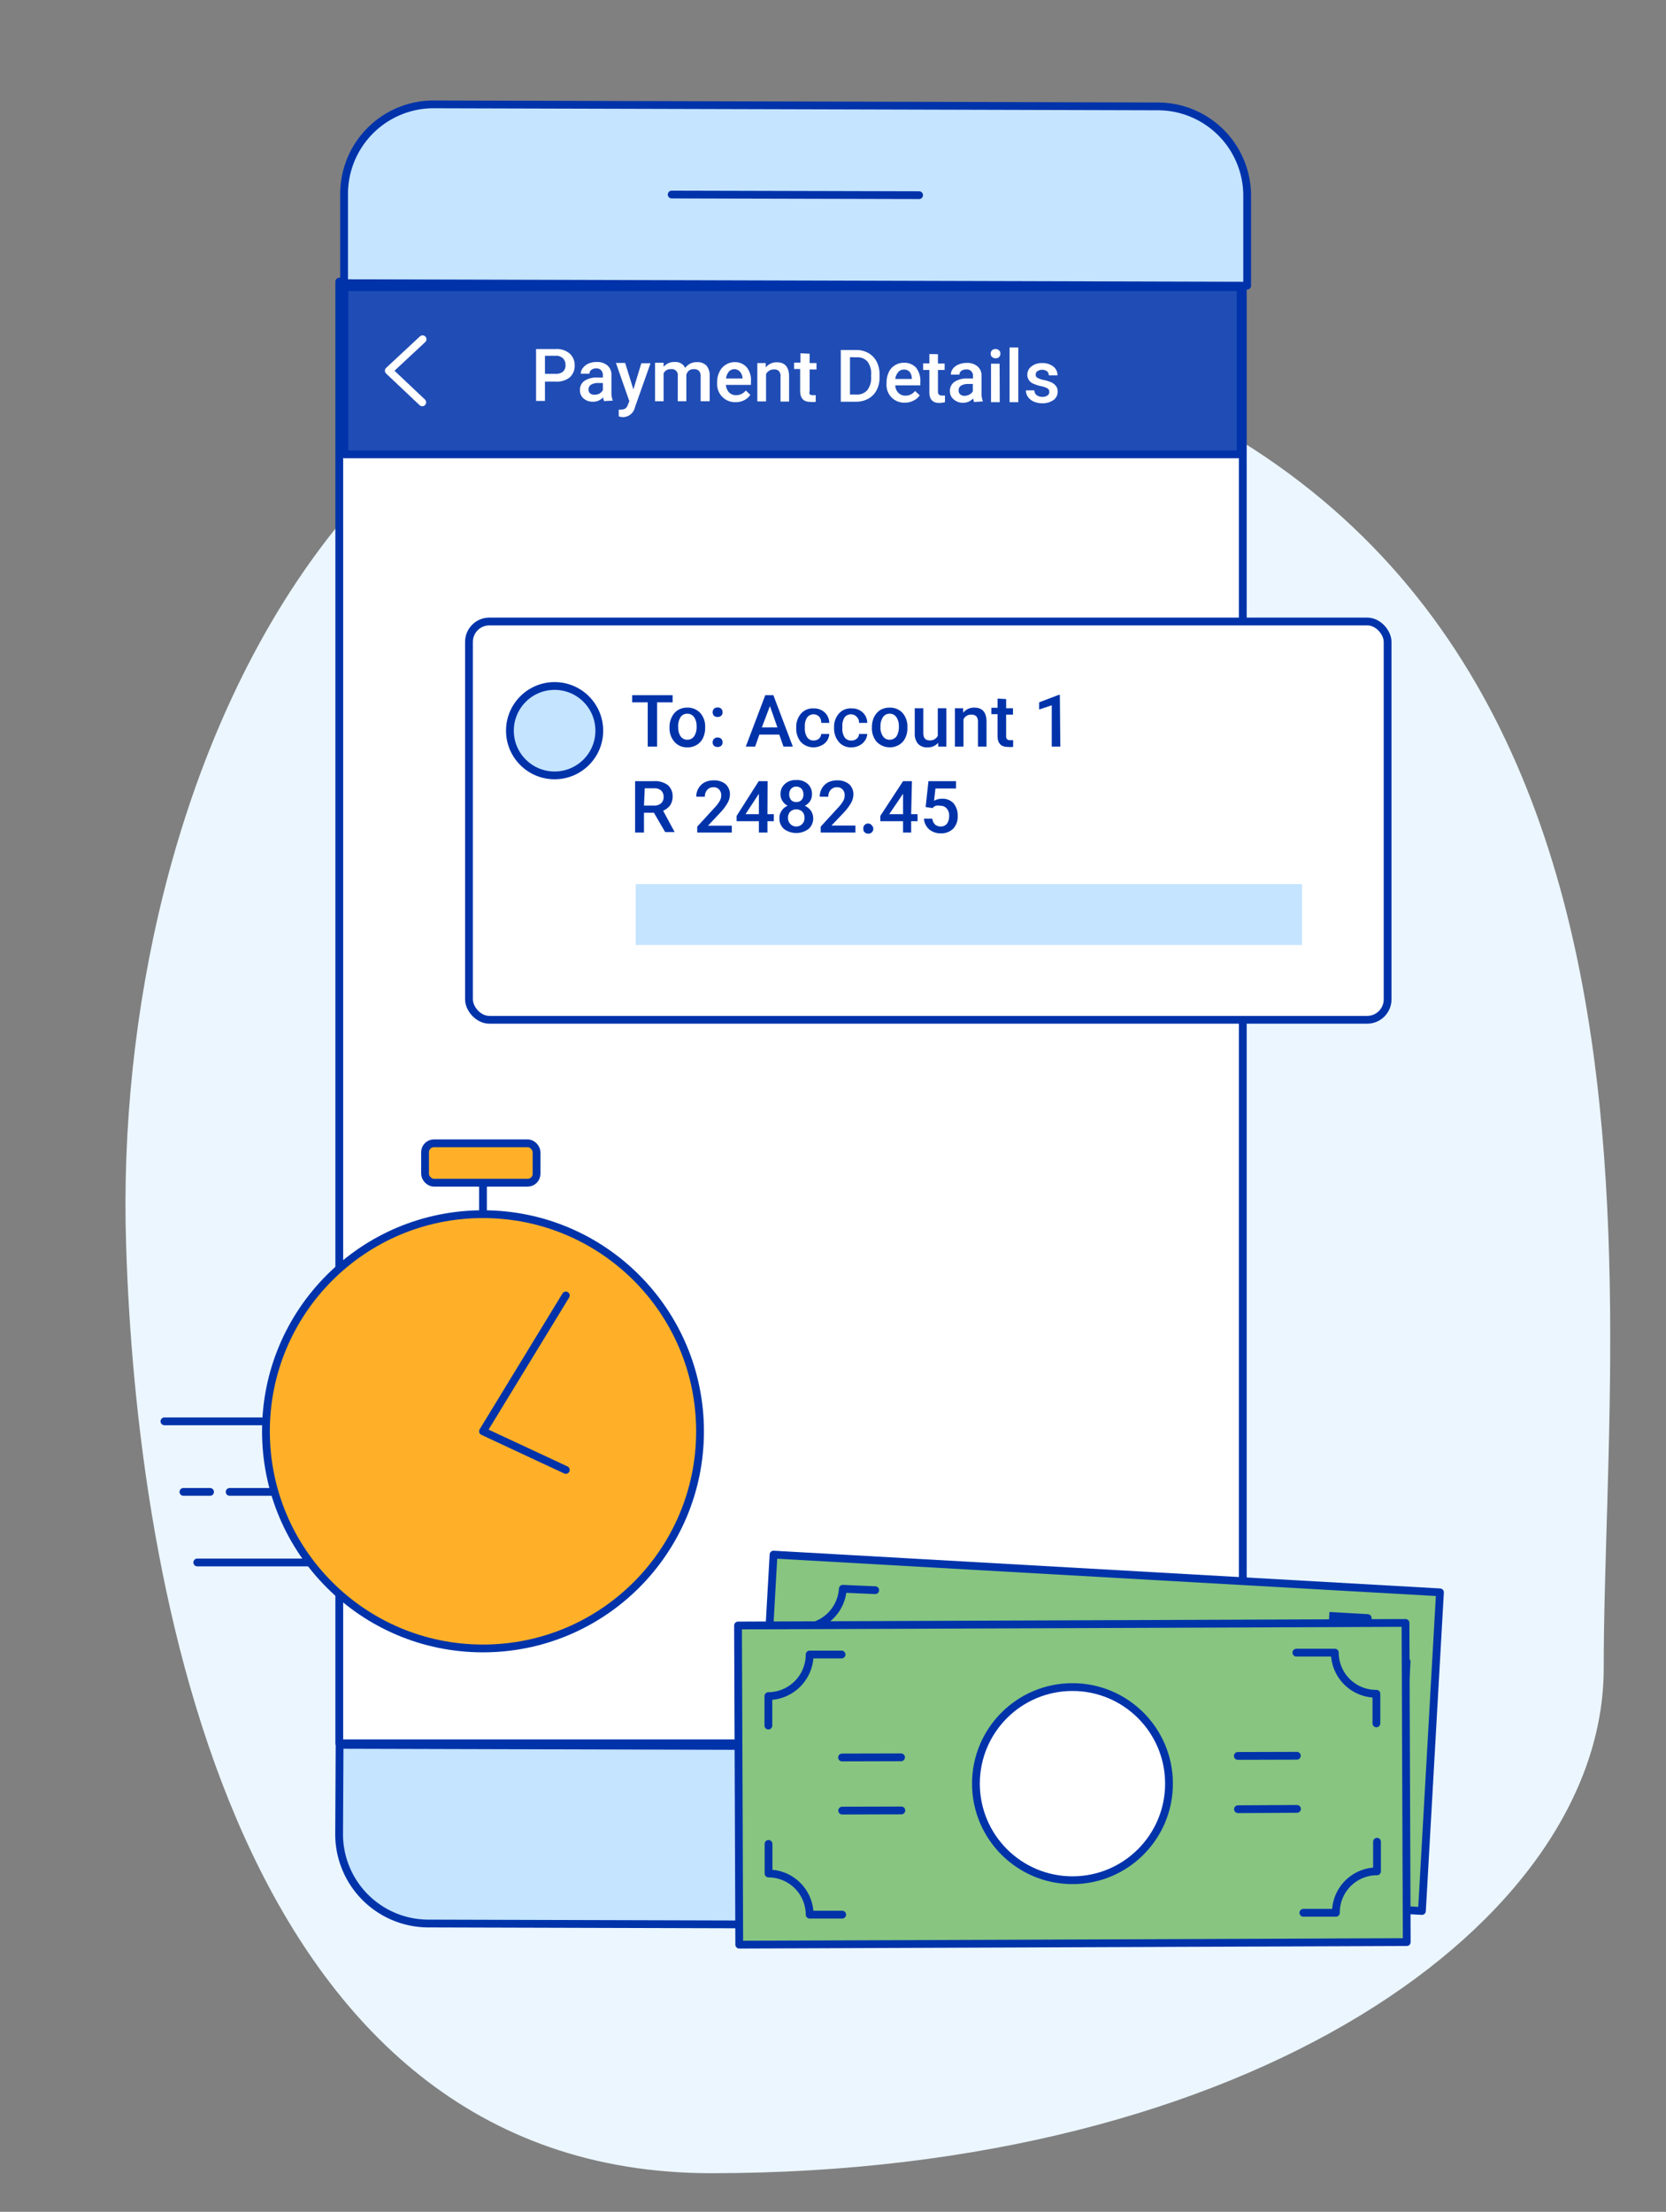 <svg id="Layer_1" data-name="Layer 1" xmlns="http://www.w3.org/2000/svg" viewBox="0 0 107 142"><rect x="0" y="0" width="107" height="142" fill="#808080" stroke="none"/><defs><style>.cls-1,.cls-6,.cls-7{fill:none;}.cls-2{fill:#ebf6ff;}.cls-3,.cls-8{fill:#fff;}.cls-11,.cls-12,.cls-13,.cls-3,.cls-4,.cls-5,.cls-6{stroke:#03a;}.cls-12,.cls-3,.cls-6,.cls-7{stroke-linecap:round;}.cls-11,.cls-12,.cls-13,.cls-3,.cls-4,.cls-5,.cls-6,.cls-7{stroke-linejoin:round;stroke-width:0.5px;}.cls-10,.cls-4{fill:#c4e4ff;}.cls-5{fill:#204db5;}.cls-7{stroke:#fff;}.cls-9{fill:#03a;}.cls-11{fill:#ffb028;}.cls-12{fill:#87c580;}.cls-13{fill:#9dd2ff;}</style></defs><rect class="cls-1" width="107" height="142"/><path class="cls-2" d="M58.52,20.6C110.85,30.06,103,81.24,103,107.1c0,16.24-22.62,32.42-57.32,32.42-30.6,0-36.91-37.89-37.58-59.59C7.15,50.51,22.46,14.08,58.52,20.6Z"/><rect class="cls-1" x="27.02" y="34.4" width="57.35" height="27.7"/><rect class="cls-3" x="4.02" y="36.17" width="93.84" height="58.03" transform="matrix(0, -1, 1, 0, -14.38, 115.94)"/><path class="cls-4" d="M80.1,12.65l0,5.69-58-.16v-5.7A5.75,5.75,0,0,1,27.78,6.7l46.65.13A5.74,5.74,0,0,1,80.1,12.65Z"/><rect class="cls-5" x="45.67" y="-4.91" width="10.73" height="57.56" transform="matrix(0, -1, 1, 0, 27.03, 74.84)"/><line class="cls-6" x1="43.14" y1="12.49" x2="59.03" y2="12.53"/><polyline class="cls-7" points="27.12 25.83 24.97 23.8 27.14 21.78"/><path class="cls-8" d="M35,24.5v1.24h-.57V22.41h1.27a1.26,1.26,0,0,1,.89.29,1,1,0,0,1,.32.77,1,1,0,0,1-.32.76,1.34,1.34,0,0,1-.9.27ZM35,24h.69a.71.71,0,0,0,.47-.14.54.54,0,0,0,.16-.42.57.57,0,0,0-.16-.43.61.61,0,0,0-.45-.17H35Z"/><path class="cls-8" d="M38.8,25.75a.77.77,0,0,1-.07-.24.83.83,0,0,1-.65.28.86.86,0,0,1-.6-.21.65.65,0,0,1-.23-.53.67.67,0,0,1,.29-.6,1.38,1.38,0,0,1,.84-.21h.34v-.16a.45.45,0,0,0-.11-.31.41.41,0,0,0-.32-.12.45.45,0,0,0-.31.1.29.29,0,0,0-.12.24H37.3a.59.59,0,0,1,.14-.37.92.92,0,0,1,.36-.28,1.27,1.27,0,0,1,.52-.1,1,1,0,0,1,.69.22.77.77,0,0,1,.26.61v1.12a1.3,1.3,0,0,0,.09.53v0Zm-.61-.41a.67.67,0,0,0,.31-.07.66.66,0,0,0,.22-.22v-.46h-.3a.8.8,0,0,0-.46.11.34.34,0,0,0-.16.31.32.32,0,0,0,.1.25A.46.46,0,0,0,38.19,25.34Z"/><path class="cls-8" d="M40.68,25l.51-1.68h.59l-1,2.83a.8.8,0,0,1-.77.63,1,1,0,0,1-.27-.05v-.43h.11a.56.56,0,0,0,.32-.08.47.47,0,0,0,.16-.25l.09-.21-.86-2.46h.59Z"/><path class="cls-8" d="M42.62,23.29v.26a.88.88,0,0,1,.72-.31.69.69,0,0,1,.67.38.89.89,0,0,1,.76-.37.79.79,0,0,1,.61.23,1,1,0,0,1,.2.66v1.62H45v-1.6a.51.51,0,0,0-.11-.35.45.45,0,0,0-.34-.11.46.46,0,0,0-.31.1.53.53,0,0,0-.16.27v1.69h-.55V24.13a.38.38,0,0,0-.44-.43.48.48,0,0,0-.47.27v1.79h-.55V23.29Z"/><path class="cls-8" d="M47.24,25.82a1.15,1.15,0,0,1-1.18-1.22v-.07a1.4,1.4,0,0,1,.15-.66,1,1,0,0,1,.4-.45,1,1,0,0,1,.57-.17,1,1,0,0,1,.78.33,1.32,1.32,0,0,1,.27.91v.22H46.62a.81.81,0,0,0,.2.48.61.61,0,0,0,.45.18.78.78,0,0,0,.63-.3l.29.28a1,1,0,0,1-.39.34A1.16,1.16,0,0,1,47.24,25.82Zm-.06-2.12a.47.47,0,0,0-.37.16.85.85,0,0,0-.18.44h1.06v0a.66.66,0,0,0-.15-.42A.49.49,0,0,0,47.18,23.7Z"/><path class="cls-8" d="M49.18,23.31l0,.28a.88.88,0,0,1,.72-.33c.51,0,.77.3.78.89v1.63h-.55v-1.6a.46.46,0,0,0-.1-.35.39.39,0,0,0-.33-.11.54.54,0,0,0-.5.3v1.75h-.56V23.31Z"/><path class="cls-8" d="M52,22.71v.6h.44v.41H52V25.1a.31.31,0,0,0,0,.21.28.28,0,0,0,.2.06l.19,0v.43a1.49,1.49,0,0,1-.36,0c-.43,0-.64-.24-.64-.71v-1.4H51v-.41h.41v-.6Z"/><path class="cls-8" d="M54,25.79V22.47h1a1.56,1.56,0,0,1,.78.2,1.36,1.36,0,0,1,.53.56,1.8,1.8,0,0,1,.18.82v.17a1.72,1.72,0,0,1-.19.83,1.3,1.3,0,0,1-.54.55,1.57,1.57,0,0,1-.79.19Zm.59-2.86v2.4H55a.86.86,0,0,0,.7-.28,1.24,1.24,0,0,0,.25-.82v-.18a1.26,1.26,0,0,0-.23-.83.83.83,0,0,0-.68-.28Z"/><path class="cls-8" d="M58.12,25.85a1.13,1.13,0,0,1-1.18-1.22v-.07a1.53,1.53,0,0,1,.14-.66,1,1,0,0,1,.4-.45,1.08,1.08,0,0,1,.58-.16,1,1,0,0,1,.78.32,1.37,1.37,0,0,1,.27.91v.22H57.5a.7.7,0,0,0,.2.48.61.61,0,0,0,.45.18.76.76,0,0,0,.62-.3l.3.28a1,1,0,0,1-.4.34A1.12,1.12,0,0,1,58.12,25.85Zm-.07-2.12a.44.44,0,0,0-.36.16.81.81,0,0,0-.19.44h1.06v-.05a.66.66,0,0,0-.15-.42A.46.46,0,0,0,58.05,23.73Z"/><path class="cls-8" d="M60.24,22.74v.6h.43v.41h-.43v1.38a.28.28,0,0,0,.06.2.25.25,0,0,0,.2.06.65.65,0,0,0,.19,0v.43a1.64,1.64,0,0,1-.37.05c-.42,0-.64-.24-.63-.71V23.75h-.4v-.42h.4v-.6Z"/><path class="cls-8" d="M62.56,25.81a1.2,1.2,0,0,1-.06-.23.88.88,0,0,1-.65.28.9.9,0,0,1-.6-.22.66.66,0,0,1-.24-.52.69.69,0,0,1,.3-.61,1.41,1.41,0,0,1,.84-.21h.34v-.16a.39.39,0,0,0-.44-.42.52.52,0,0,0-.31.09.31.31,0,0,0-.12.24h-.55a.62.62,0,0,1,.13-.38.85.85,0,0,1,.37-.27,1.24,1.24,0,0,1,.52-.1,1,1,0,0,1,.69.22.76.76,0,0,1,.26.61v1.11a1.3,1.3,0,0,0,.09.53v0Zm-.6-.4a.64.64,0,0,0,.3-.08.5.5,0,0,0,.22-.21v-.47h-.29a.86.86,0,0,0-.47.11.34.34,0,0,0-.15.3.34.34,0,0,0,.1.26A.44.44,0,0,0,62,25.41Z"/><path class="cls-8" d="M63.63,22.71a.29.29,0,0,1,.08-.22.32.32,0,0,1,.23-.08.29.29,0,0,1,.23.09.25.25,0,0,1,.08.21.28.28,0,0,1-.31.29.29.29,0,0,1-.23-.09A.22.22,0,0,1,63.63,22.71Zm.58,3.11h-.56V23.35h.55Z"/><path class="cls-8" d="M65.4,25.82h-.56V22.31h.56Z"/><path class="cls-8" d="M67.39,25.15a.25.25,0,0,0-.12-.22,1.47,1.47,0,0,0-.41-.14,2.17,2.17,0,0,1-.47-.15.61.61,0,0,1-.41-.58.67.67,0,0,1,.27-.54,1.06,1.06,0,0,1,.68-.21,1.11,1.11,0,0,1,.72.22.71.71,0,0,1,.27.57h-.56a.34.34,0,0,0-.12-.27.56.56,0,0,0-.61,0,.25.25,0,0,0-.11.22.21.21,0,0,0,.1.2,1.42,1.42,0,0,0,.44.15,2.16,2.16,0,0,1,.51.17.8.8,0,0,1,.27.24.59.59,0,0,1,.09.34.64.64,0,0,1-.28.54,1.2,1.2,0,0,1-.72.2,1.33,1.33,0,0,1-.54-.11.93.93,0,0,1-.37-.3.72.72,0,0,1-.13-.42h.54a.42.42,0,0,0,.15.31.64.64,0,0,0,.36.11.52.52,0,0,0,.33-.09A.25.25,0,0,0,67.39,25.15Z"/><path class="cls-4" d="M21.78,117.68a5.74,5.74,0,0,0,5.67,5.81l46.65.13a5.75,5.75,0,0,0,5.71-5.78v-5.66l-58-.16Z"/><rect class="cls-3" x="30.12" y="39.9" width="59" height="25.57" rx="1.31"/><circle class="cls-4" cx="35.62" cy="46.91" r="2.87"/><path class="cls-9" d="M43.2,45.09h-1v2.84H41.6V45.09h-1v-.46H43.2Z"/><path class="cls-9" d="M43,46.68a1.38,1.38,0,0,1,.15-.65,1.09,1.09,0,0,1,.4-.45,1.15,1.15,0,0,1,.59-.15,1.08,1.08,0,0,1,.81.32,1.26,1.26,0,0,1,.34.85v.13a1.51,1.51,0,0,1-.14.65,1,1,0,0,1-.4.44,1.08,1.08,0,0,1-.6.16,1.05,1.05,0,0,1-.83-.35,1.32,1.32,0,0,1-.32-.92Zm.56,0a1,1,0,0,0,.15.59.51.51,0,0,0,.44.22.51.51,0,0,0,.43-.22,1.06,1.06,0,0,0,.16-.64,1,1,0,0,0-.16-.59.53.53,0,0,0-.44-.22.5.5,0,0,0-.43.22A1.1,1.1,0,0,0,43.56,46.73Z"/><path class="cls-9" d="M46.09,45.42a.32.32,0,0,1,.24.09.33.33,0,0,1,.08.22.29.29,0,0,1-.08.21.32.32,0,0,1-.24.09.36.36,0,0,1-.24-.08.34.34,0,0,1,0-.44A.32.32,0,0,1,46.09,45.42Zm0,1.93a.32.32,0,0,1,.24.09.33.33,0,0,1,.08.22.3.3,0,0,1-.08.21.37.37,0,0,1-.48,0,.29.29,0,0,1-.08-.21.33.33,0,0,1,.08-.22A.32.32,0,0,1,46.09,47.35Z"/><path class="cls-9" d="M50.05,47.16H48.77l-.27.77h-.6l1.25-3.3h.52l1.25,3.3h-.6Zm-1.12-.46h1l-.48-1.37Z"/><path class="cls-9" d="M52.25,47.54a.53.53,0,0,0,.35-.12.43.43,0,0,0,.14-.3h.52a.84.84,0,0,1-.14.43.87.87,0,0,1-.37.31,1.12,1.12,0,0,1-1.31-.22,1.32,1.32,0,0,1-.3-.92v0a1.29,1.29,0,0,1,.3-.9,1,1,0,0,1,.82-.34,1,1,0,0,1,.71.26.93.93,0,0,1,.29.67h-.52A.53.53,0,0,0,52.6,46a.51.51,0,0,0-.76.06,1,1,0,0,0-.15.59v.09a1,1,0,0,0,.15.59A.47.47,0,0,0,52.25,47.54Z"/><path class="cls-9" d="M54.69,47.54a.5.5,0,0,0,.34-.12.39.39,0,0,0,.14-.3h.53a.86.86,0,0,1-.15.43.9.9,0,0,1-.36.31,1.06,1.06,0,0,1-.5.12,1,1,0,0,1-.81-.34,1.33,1.33,0,0,1-.31-.92v0a1.29,1.29,0,0,1,.3-.9,1,1,0,0,1,.82-.34,1,1,0,0,1,.72.26.93.93,0,0,1,.29.67h-.53A.48.48,0,0,0,55,46a.46.46,0,0,0-.34-.14.5.5,0,0,0-.42.2,1,1,0,0,0-.14.59v.09a1,1,0,0,0,.14.59A.49.49,0,0,0,54.69,47.54Z"/><path class="cls-9" d="M56,46.68a1.51,1.51,0,0,1,.14-.65,1.17,1.17,0,0,1,.4-.45,1.19,1.19,0,0,1,.6-.15,1.1,1.1,0,0,1,.81.32,1.31,1.31,0,0,1,.33.85v.13a1.38,1.38,0,0,1-.14.65,1,1,0,0,1-.4.44,1.18,1.18,0,0,1-1.43-.19,1.31,1.31,0,0,1-.31-.92Zm.55,0a.94.94,0,0,0,.16.59.49.49,0,0,0,.43.22.53.53,0,0,0,.44-.22,1.14,1.14,0,0,0,.15-.64,1,1,0,0,0-.16-.59.51.51,0,0,0-.43-.22.5.5,0,0,0-.43.22A1,1,0,0,0,56.56,46.73Z"/><path class="cls-9" d="M60.25,47.69a.85.85,0,0,1-.69.29.76.76,0,0,1-.61-.24,1,1,0,0,1-.2-.67v-1.6h.55v1.59c0,.31.13.47.39.47a.54.54,0,0,0,.54-.29V45.47h.55v2.46h-.52Z"/><path class="cls-9" d="M61.86,45.47v.29a.88.88,0,0,1,.72-.33c.51,0,.77.29.78.88v1.62h-.55V46.34a.56.56,0,0,0-.1-.35.45.45,0,0,0-.33-.11.53.53,0,0,0-.5.3v1.75h-.55V45.47Z"/><path class="cls-9" d="M64.62,44.88v.59h.44v.41h-.44v1.38a.28.28,0,0,0,.06.2.27.27,0,0,0,.2.06l.19,0v.43a1.56,1.56,0,0,1-.36,0c-.43,0-.64-.24-.64-.7v-1.4h-.4v-.41h.4v-.59Z"/><path class="cls-9" d="M68.1,47.93h-.55V45.28l-.81.27v-.46L68,44.61h.07Z"/><path class="cls-9" d="M42,52.18h-.64v1.27h-.57v-3.3H42a1.39,1.39,0,0,1,.89.25.94.94,0,0,1,.31.75,1,1,0,0,1-.16.55,1.14,1.14,0,0,1-.45.35l.74,1.37v0h-.61Zm-.64-.46H42a.65.65,0,0,0,.46-.15.51.51,0,0,0,.16-.4.54.54,0,0,0-.15-.41.61.61,0,0,0-.45-.15h-.61Z"/><path class="cls-9" d="M47,53.45H44.78v-.38l1.1-1.2a2.38,2.38,0,0,0,.34-.44.7.7,0,0,0,.1-.36.53.53,0,0,0-.13-.38.46.46,0,0,0-.36-.15.52.52,0,0,0-.41.17.62.62,0,0,0-.15.44h-.55a1,1,0,0,1,.14-.54,1,1,0,0,1,.39-.38,1.25,1.25,0,0,1,.59-.13,1.14,1.14,0,0,1,.76.24.87.87,0,0,1,.28.67,1.16,1.16,0,0,1-.14.52,3.37,3.37,0,0,1-.46.62l-.81.86H47Z"/><path class="cls-9" d="M49.29,52.27h.41v.45h-.41v.73h-.55v-.73H47.31v-.34l1.42-2.23h.57Zm-1.41,0h.86V50.89l0,.07Z"/><path class="cls-9" d="M52.15,51a.8.8,0,0,1-.12.43.89.89,0,0,1-.34.3,1,1,0,0,1,.4.33.91.91,0,0,1-.16,1.16,1.33,1.33,0,0,1-1.58,0,.88.88,0,0,1-.29-.69.8.8,0,0,1,.14-.48.83.83,0,0,1,.39-.32.8.8,0,0,1-.33-.3.73.73,0,0,1-.13-.43.83.83,0,0,1,.28-.67,1,1,0,0,1,.73-.25,1,1,0,0,1,.74.25A.86.86,0,0,1,52.15,51Zm-.48,1.5a.56.56,0,0,0-.14-.39.58.58,0,0,0-.78,0,.56.56,0,0,0-.14.39.55.55,0,0,0,.14.39.53.53,0,0,0,.92-.39ZM51.6,51a.54.54,0,0,0-.12-.36.46.46,0,0,0-.34-.14.42.42,0,0,0-.33.14.49.49,0,0,0-.12.36.52.52,0,0,0,.12.36.42.42,0,0,0,.33.13.44.44,0,0,0,.34-.13A.52.52,0,0,0,51.6,51Z"/><path class="cls-9" d="M54.94,53.45H52.71v-.38l1.1-1.2a2.38,2.38,0,0,0,.34-.44.7.7,0,0,0,.1-.36.53.53,0,0,0-.13-.38.46.46,0,0,0-.36-.15.53.53,0,0,0-.41.17.62.62,0,0,0-.15.44h-.55a1,1,0,0,1,.14-.54,1,1,0,0,1,.39-.38,1.25,1.25,0,0,1,.59-.13,1.14,1.14,0,0,1,.76.24.87.87,0,0,1,.28.67,1.16,1.16,0,0,1-.14.52,3.37,3.37,0,0,1-.46.62L53.4,53h1.54Z"/><path class="cls-9" d="M55.74,52.87A.29.29,0,0,1,56,53a.29.29,0,0,1,.09.22.31.31,0,0,1-.32.3.32.32,0,0,1-.24-.09.25.25,0,0,1-.08-.21A.29.29,0,0,1,55.5,53,.31.31,0,0,1,55.74,52.87Z"/><path class="cls-9" d="M58.52,52.27h.41v.45h-.41v.73H58v-.73H56.54v-.34L58,50.15h.57Zm-1.41,0H58V50.89l0,.07Z"/><path class="cls-9" d="M59.45,51.81l.18-1.66H61.4v.47H60.08l-.09.79a1,1,0,0,1,.52-.13.94.94,0,0,1,.74.3,1.24,1.24,0,0,1,.26.82,1.12,1.12,0,0,1-.29.8,1.07,1.07,0,0,1-.8.3,1.12,1.12,0,0,1-.75-.26,1,1,0,0,1-.33-.68h.54a.61.61,0,0,0,.17.37.55.55,0,0,0,.37.13.49.49,0,0,0,.4-.18.85.85,0,0,0,.14-.5.68.68,0,0,0-.16-.48.53.53,0,0,0-.43-.17.68.68,0,0,0-.26,0,.54.54,0,0,0-.22.15Z"/><rect class="cls-10" x="40.83" y="56.76" width="42.79" height="3.91"/><line class="cls-6" x1="18.66" y1="91.25" x2="10.56" y2="91.25"/><line class="cls-6" x1="19.21" y1="95.78" x2="14.75" y2="95.78"/><line class="cls-6" x1="21.49" y1="100.31" x2="12.67" y2="100.31"/><line class="cls-6" x1="13.49" y1="95.78" x2="11.78" y2="95.78"/><circle class="cls-11" cx="31.02" cy="91.89" r="13.94"/><polyline class="cls-11" points="31.02 77.96 31.02 75.63 30.68 75.63"/><rect class="cls-11" x="27.3" y="73.4" width="7.16" height="2.53" rx="0.57"/><polyline class="cls-6" points="36.34 83.17 31.02 91.89 36.34 94.37"/><rect class="cls-12" x="60.27" y="89.82" width="20.49" height="42.87" transform="translate(-44.56 175.36) rotate(-86.76)"/><path class="cls-13" d="M90.23,108.58l.11-1.9a2.65,2.65,0,0,1-2.5-2.8l-2.47-.14"/><path class="cls-12" d="M56.21,102.09,54.13,102a2.67,2.67,0,0,1-2.81,2.5l-.1,1.89"/><path class="cls-12" d="M50.79,113.94l-.11,1.89a2.67,2.67,0,0,1,2.5,2.8l2.08.12"/><path class="cls-13" d="M84.81,120.43l2.08.12a2.66,2.66,0,0,1,2.8-2.51l.11-1.89"/><circle class="cls-12" cx="70.51" cy="111.26" r="6.2"/><line class="cls-12" x1="59.43" y1="112.31" x2="55.64" y2="112.09"/><line class="cls-12" x1="55.84" y1="108.68" x2="59.62" y2="108.9"/><line class="cls-3" x1="84.81" y1="113.75" x2="81.02" y2="113.53"/><line class="cls-3" x1="81.21" y1="110.12" x2="85" y2="110.34"/><rect class="cls-12" x="47.45" y="104.27" width="42.87" height="20.49" transform="translate(-0.45 0.27) rotate(-0.22)"/><path class="cls-12" d="M88.4,110.64v-1.9a2.65,2.65,0,0,1-2.67-2.64H83.26"/><path class="cls-12" d="M54.05,106.22H52a2.67,2.67,0,0,1-2.65,2.67v1.89"/><path class="cls-12" d="M49.36,118.38v1.9A2.65,2.65,0,0,1,52,122.92h2.09"/><path class="cls-12" d="M83.71,122.8H85.8a2.64,2.64,0,0,1,2.64-2.66v-1.9"/><circle class="cls-3" cx="68.88" cy="114.51" r="6.2"/><line class="cls-12" x1="57.89" y1="116.23" x2="54.09" y2="116.24"/><line class="cls-12" x1="54.08" y1="112.83" x2="57.87" y2="112.82"/><line class="cls-3" x1="83.3" y1="116.13" x2="79.51" y2="116.15"/><line class="cls-3" x1="79.5" y1="112.73" x2="83.29" y2="112.72"/></svg>